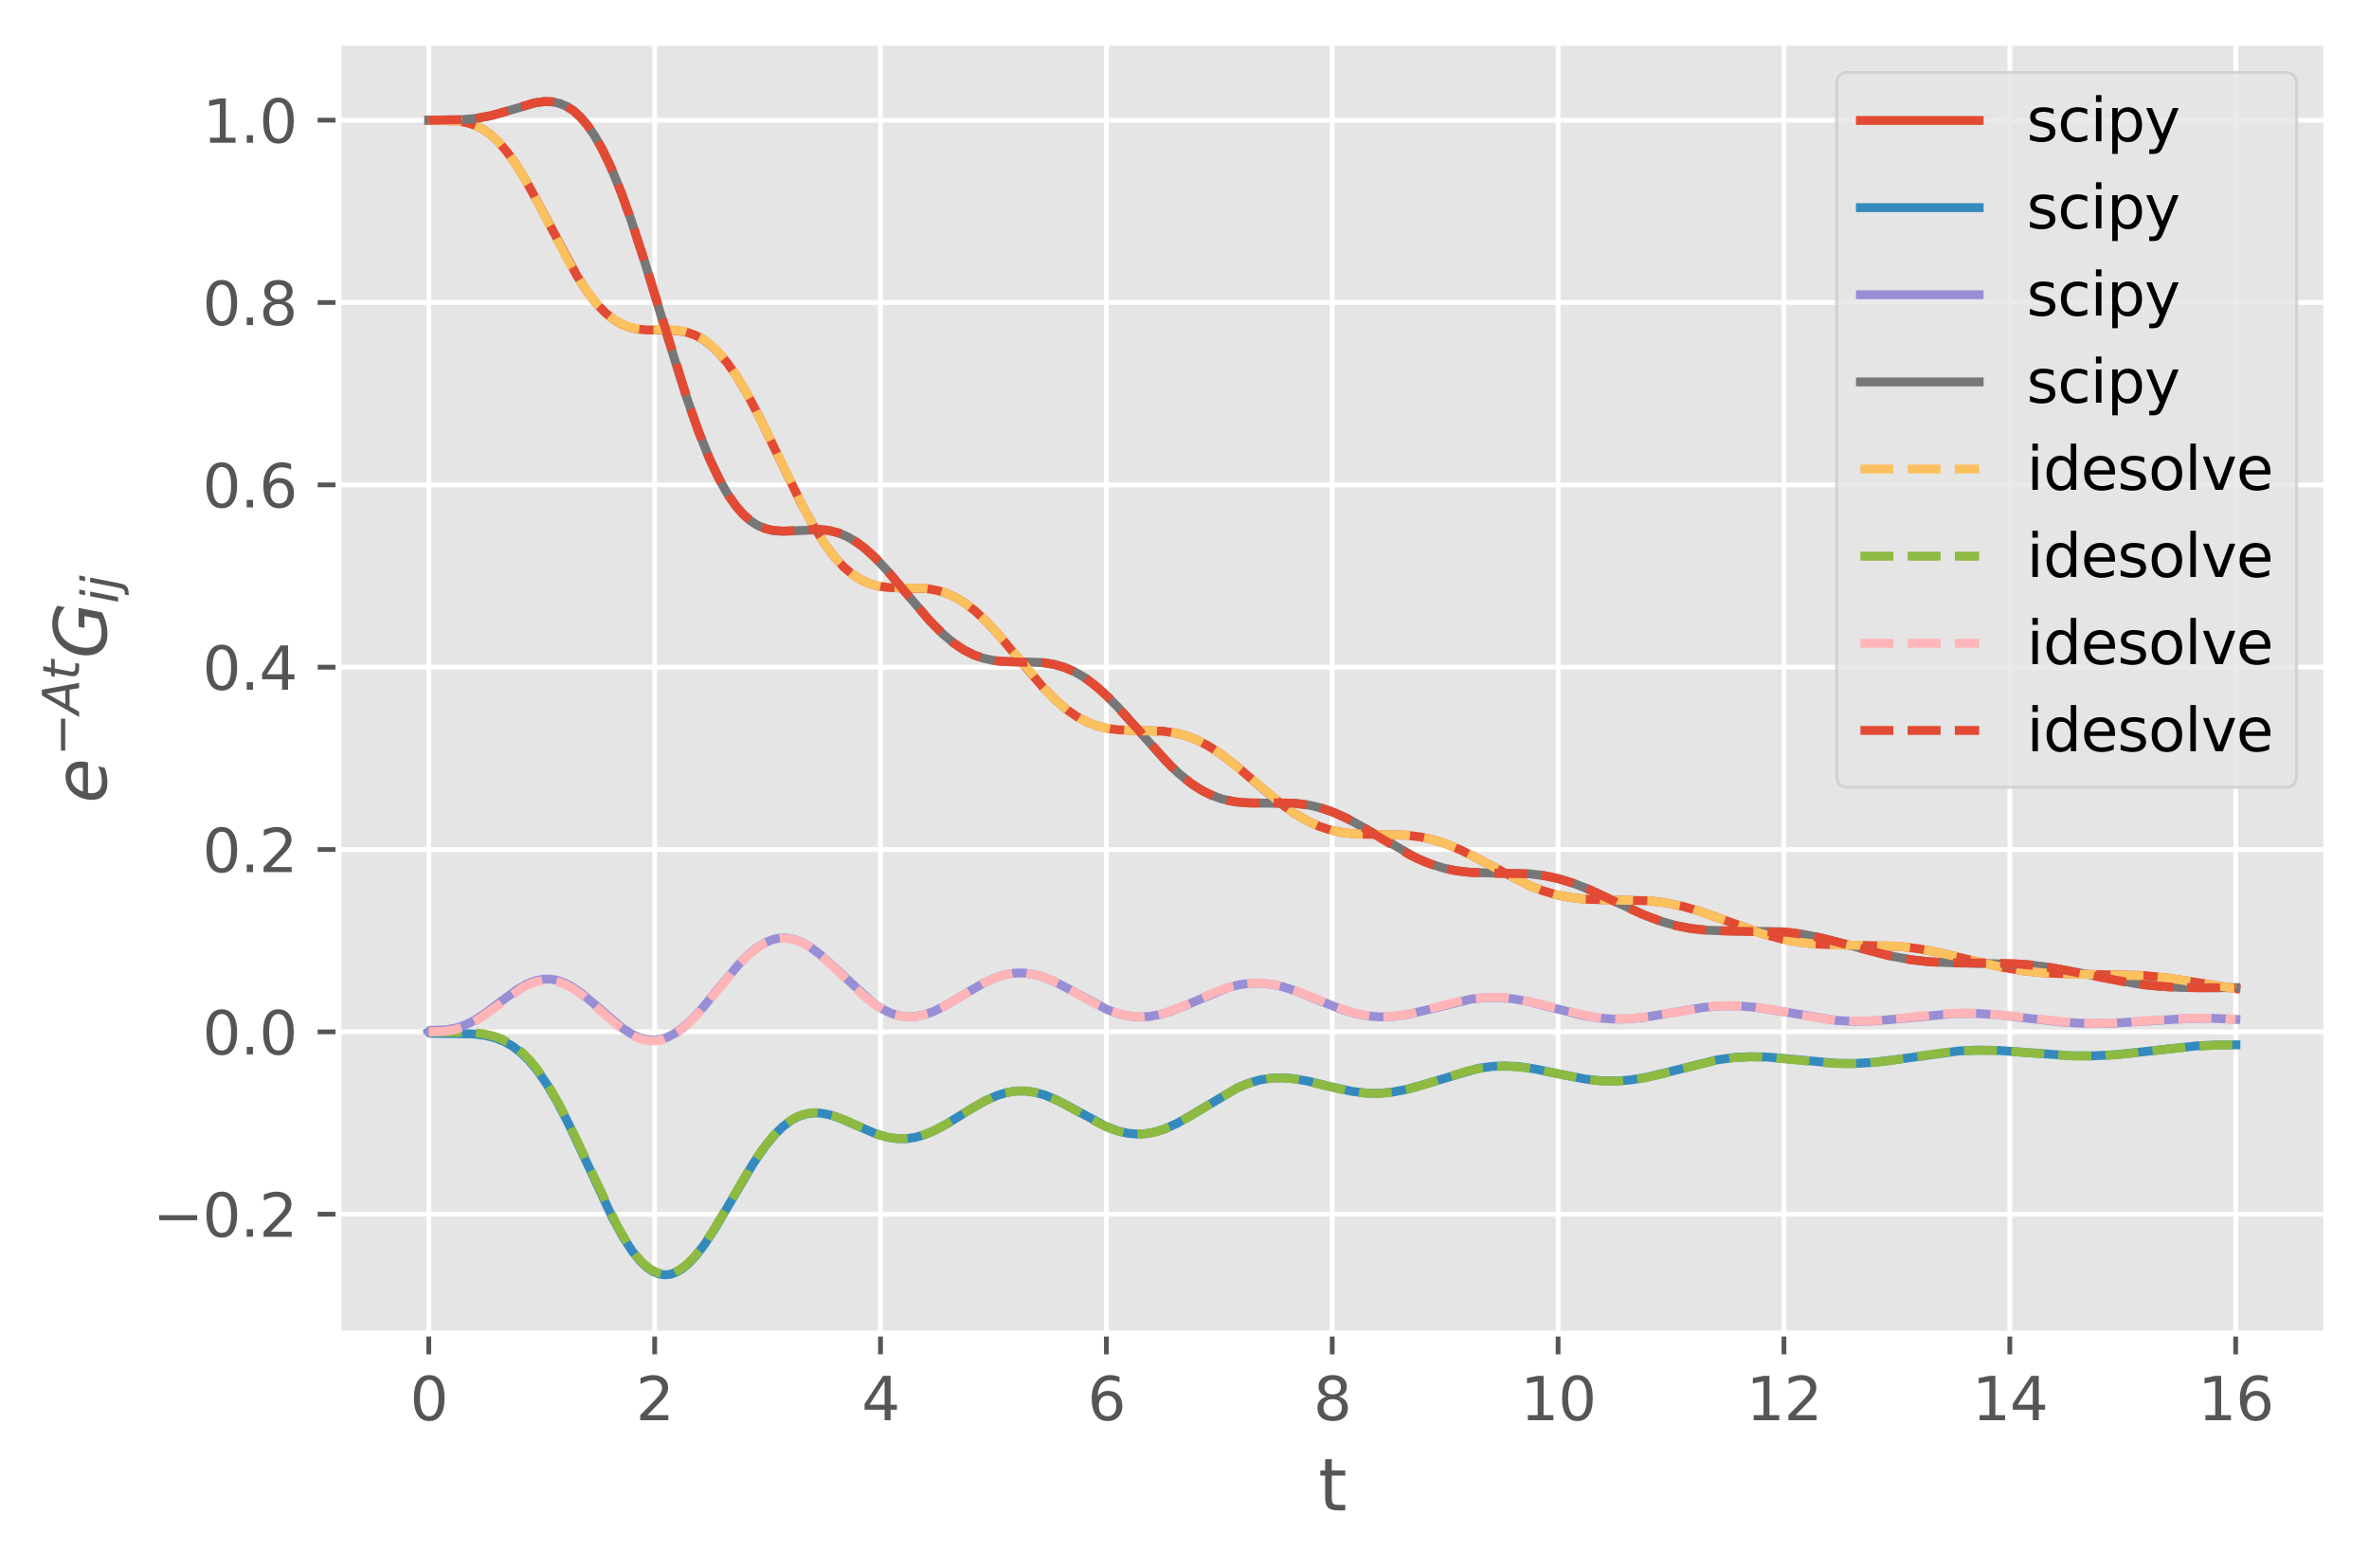<?xml version="1.0" encoding="utf-8" standalone="no"?>
<!DOCTYPE svg PUBLIC "-//W3C//DTD SVG 1.1//EN"
  "http://www.w3.org/Graphics/SVG/1.1/DTD/svg11.dtd">
<svg height="264.132pt" version="1.1" viewBox="0 0 399.003 264.132" width="399.003pt" xmlns="http://www.w3.org/2000/svg" xmlns:xlink="http://www.w3.org/1999/xlink">
 <defs>
  <style type="text/css">*{stroke-linecap:butt;stroke-linejoin:round;}</style>
 </defs>
 <g id="figure_1">
  <g id="patch_1">
   <path d="M 0 264.132 
L 399.003 264.132 
L 399.003 0 
L 0 0 
z
" style="fill:#ffffff;"/>
  </g>
  <g id="axes_1">
   <g id="patch_2">
    <path d="M 57.003 224.64 
L 391.803 224.64 
L 391.803 7.2 
L 57.003 7.2 
z
" style="fill:#e5e5e5;"/>
   </g>
   <g id="matplotlib.axis_1">
    <g id="xtick_1">
     <g id="line2d_1">
      <path clip-path="url(#pff8556f5ba)" d="M 72.221 224.64 
L 72.221 7.2 
" style="fill:none;stroke:#ffffff;stroke-linecap:square;stroke-width:0.8;"/>
     </g>
     <g id="line2d_2">
      <defs>
       <path d="M 0 0 
L 0 3.5 
" id="m70cd15b91d" style="stroke:#555555;stroke-width:0.8;"/>
      </defs>
      <g>
       <use style="fill:#555555;stroke:#555555;stroke-width:0.8;" x="72.221" xlink:href="#m70cd15b91d" y="224.64"/>
      </g>
     </g>
     <g id="text_1">
      <!-- 0 -->
      <g style="fill:#555555;" transform="translate(69.04 239.238)scale(0.1 -0.1)">
       <defs>
        <path d="M 2034 4250 
Q 1547 4250 1301 3770 
Q 1056 3291 1056 2328 
Q 1056 1369 1301 889 
Q 1547 409 2034 409 
Q 2525 409 2770 889 
Q 3016 1369 3016 2328 
Q 3016 3291 2770 3770 
Q 2525 4250 2034 4250 
z
M 2034 4750 
Q 2819 4750 3233 4129 
Q 3647 3509 3647 2328 
Q 3647 1150 3233 529 
Q 2819 -91 2034 -91 
Q 1250 -91 836 529 
Q 422 1150 422 2328 
Q 422 3509 836 4129 
Q 1250 4750 2034 4750 
z
" id="DejaVuSans-30" transform="scale(0.016)"/>
       </defs>
       <use xlink:href="#DejaVuSans-30"/>
      </g>
     </g>
    </g>
    <g id="xtick_2">
     <g id="line2d_3">
      <path clip-path="url(#pff8556f5ba)" d="M 110.262 224.64 
L 110.262 7.2 
" style="fill:none;stroke:#ffffff;stroke-linecap:square;stroke-width:0.8;"/>
     </g>
     <g id="line2d_4">
      <g>
       <use style="fill:#555555;stroke:#555555;stroke-width:0.8;" x="110.262" xlink:href="#m70cd15b91d" y="224.64"/>
      </g>
     </g>
     <g id="text_2">
      <!-- 2 -->
      <g style="fill:#555555;" transform="translate(107.08 239.238)scale(0.1 -0.1)">
       <defs>
        <path d="M 1228 531 
L 3431 531 
L 3431 0 
L 469 0 
L 469 531 
Q 828 903 1448 1529 
Q 2069 2156 2228 2338 
Q 2531 2678 2651 2914 
Q 2772 3150 2772 3378 
Q 2772 3750 2511 3984 
Q 2250 4219 1831 4219 
Q 1534 4219 1204 4116 
Q 875 4013 500 3803 
L 500 4441 
Q 881 4594 1212 4672 
Q 1544 4750 1819 4750 
Q 2544 4750 2975 4387 
Q 3406 4025 3406 3419 
Q 3406 3131 3298 2873 
Q 3191 2616 2906 2266 
Q 2828 2175 2409 1742 
Q 1991 1309 1228 531 
z
" id="DejaVuSans-32" transform="scale(0.016)"/>
       </defs>
       <use xlink:href="#DejaVuSans-32"/>
      </g>
     </g>
    </g>
    <g id="xtick_3">
     <g id="line2d_5">
      <path clip-path="url(#pff8556f5ba)" d="M 148.302 224.64 
L 148.302 7.2 
" style="fill:none;stroke:#ffffff;stroke-linecap:square;stroke-width:0.8;"/>
     </g>
     <g id="line2d_6">
      <g>
       <use style="fill:#555555;stroke:#555555;stroke-width:0.8;" x="148.302" xlink:href="#m70cd15b91d" y="224.64"/>
      </g>
     </g>
     <g id="text_3">
      <!-- 4 -->
      <g style="fill:#555555;" transform="translate(145.121 239.238)scale(0.1 -0.1)">
       <defs>
        <path d="M 2419 4116 
L 825 1625 
L 2419 1625 
L 2419 4116 
z
M 2253 4666 
L 3047 4666 
L 3047 1625 
L 3713 1625 
L 3713 1100 
L 3047 1100 
L 3047 0 
L 2419 0 
L 2419 1100 
L 313 1100 
L 313 1709 
L 2253 4666 
z
" id="DejaVuSans-34" transform="scale(0.016)"/>
       </defs>
       <use xlink:href="#DejaVuSans-34"/>
      </g>
     </g>
    </g>
    <g id="xtick_4">
     <g id="line2d_7">
      <path clip-path="url(#pff8556f5ba)" d="M 186.343 224.64 
L 186.343 7.2 
" style="fill:none;stroke:#ffffff;stroke-linecap:square;stroke-width:0.8;"/>
     </g>
     <g id="line2d_8">
      <g>
       <use style="fill:#555555;stroke:#555555;stroke-width:0.8;" x="186.343" xlink:href="#m70cd15b91d" y="224.64"/>
      </g>
     </g>
     <g id="text_4">
      <!-- 6 -->
      <g style="fill:#555555;" transform="translate(183.162 239.238)scale(0.1 -0.1)">
       <defs>
        <path d="M 2113 2584 
Q 1688 2584 1439 2293 
Q 1191 2003 1191 1497 
Q 1191 994 1439 701 
Q 1688 409 2113 409 
Q 2538 409 2786 701 
Q 3034 994 3034 1497 
Q 3034 2003 2786 2293 
Q 2538 2584 2113 2584 
z
M 3366 4563 
L 3366 3988 
Q 3128 4100 2886 4159 
Q 2644 4219 2406 4219 
Q 1781 4219 1451 3797 
Q 1122 3375 1075 2522 
Q 1259 2794 1537 2939 
Q 1816 3084 2150 3084 
Q 2853 3084 3261 2657 
Q 3669 2231 3669 1497 
Q 3669 778 3244 343 
Q 2819 -91 2113 -91 
Q 1303 -91 875 529 
Q 447 1150 447 2328 
Q 447 3434 972 4092 
Q 1497 4750 2381 4750 
Q 2619 4750 2861 4703 
Q 3103 4656 3366 4563 
z
" id="DejaVuSans-36" transform="scale(0.016)"/>
       </defs>
       <use xlink:href="#DejaVuSans-36"/>
      </g>
     </g>
    </g>
    <g id="xtick_5">
     <g id="line2d_9">
      <path clip-path="url(#pff8556f5ba)" d="M 224.384 224.64 
L 224.384 7.2 
" style="fill:none;stroke:#ffffff;stroke-linecap:square;stroke-width:0.8;"/>
     </g>
     <g id="line2d_10">
      <g>
       <use style="fill:#555555;stroke:#555555;stroke-width:0.8;" x="224.384" xlink:href="#m70cd15b91d" y="224.64"/>
      </g>
     </g>
     <g id="text_5">
      <!-- 8 -->
      <g style="fill:#555555;" transform="translate(221.203 239.238)scale(0.1 -0.1)">
       <defs>
        <path d="M 2034 2216 
Q 1584 2216 1326 1975 
Q 1069 1734 1069 1313 
Q 1069 891 1326 650 
Q 1584 409 2034 409 
Q 2484 409 2743 651 
Q 3003 894 3003 1313 
Q 3003 1734 2745 1975 
Q 2488 2216 2034 2216 
z
M 1403 2484 
Q 997 2584 770 2862 
Q 544 3141 544 3541 
Q 544 4100 942 4425 
Q 1341 4750 2034 4750 
Q 2731 4750 3128 4425 
Q 3525 4100 3525 3541 
Q 3525 3141 3298 2862 
Q 3072 2584 2669 2484 
Q 3125 2378 3379 2068 
Q 3634 1759 3634 1313 
Q 3634 634 3220 271 
Q 2806 -91 2034 -91 
Q 1263 -91 848 271 
Q 434 634 434 1313 
Q 434 1759 690 2068 
Q 947 2378 1403 2484 
z
M 1172 3481 
Q 1172 3119 1398 2916 
Q 1625 2713 2034 2713 
Q 2441 2713 2670 2916 
Q 2900 3119 2900 3481 
Q 2900 3844 2670 4047 
Q 2441 4250 2034 4250 
Q 1625 4250 1398 4047 
Q 1172 3844 1172 3481 
z
" id="DejaVuSans-38" transform="scale(0.016)"/>
       </defs>
       <use xlink:href="#DejaVuSans-38"/>
      </g>
     </g>
    </g>
    <g id="xtick_6">
     <g id="line2d_11">
      <path clip-path="url(#pff8556f5ba)" d="M 262.424 224.64 
L 262.424 7.2 
" style="fill:none;stroke:#ffffff;stroke-linecap:square;stroke-width:0.8;"/>
     </g>
     <g id="line2d_12">
      <g>
       <use style="fill:#555555;stroke:#555555;stroke-width:0.8;" x="262.424" xlink:href="#m70cd15b91d" y="224.64"/>
      </g>
     </g>
     <g id="text_6">
      <!-- 10 -->
      <g style="fill:#555555;" transform="translate(256.062 239.238)scale(0.1 -0.1)">
       <defs>
        <path d="M 794 531 
L 1825 531 
L 1825 4091 
L 703 3866 
L 703 4441 
L 1819 4666 
L 2450 4666 
L 2450 531 
L 3481 531 
L 3481 0 
L 794 0 
L 794 531 
z
" id="DejaVuSans-31" transform="scale(0.016)"/>
       </defs>
       <use xlink:href="#DejaVuSans-31"/>
       <use x="63.623" xlink:href="#DejaVuSans-30"/>
      </g>
     </g>
    </g>
    <g id="xtick_7">
     <g id="line2d_13">
      <path clip-path="url(#pff8556f5ba)" d="M 300.465 224.64 
L 300.465 7.2 
" style="fill:none;stroke:#ffffff;stroke-linecap:square;stroke-width:0.8;"/>
     </g>
     <g id="line2d_14">
      <g>
       <use style="fill:#555555;stroke:#555555;stroke-width:0.8;" x="300.465" xlink:href="#m70cd15b91d" y="224.64"/>
      </g>
     </g>
     <g id="text_7">
      <!-- 12 -->
      <g style="fill:#555555;" transform="translate(294.103 239.238)scale(0.1 -0.1)">
       <use xlink:href="#DejaVuSans-31"/>
       <use x="63.623" xlink:href="#DejaVuSans-32"/>
      </g>
     </g>
    </g>
    <g id="xtick_8">
     <g id="line2d_15">
      <path clip-path="url(#pff8556f5ba)" d="M 338.506 224.64 
L 338.506 7.2 
" style="fill:none;stroke:#ffffff;stroke-linecap:square;stroke-width:0.8;"/>
     </g>
     <g id="line2d_16">
      <g>
       <use style="fill:#555555;stroke:#555555;stroke-width:0.8;" x="338.506" xlink:href="#m70cd15b91d" y="224.64"/>
      </g>
     </g>
     <g id="text_8">
      <!-- 14 -->
      <g style="fill:#555555;" transform="translate(332.143 239.238)scale(0.1 -0.1)">
       <use xlink:href="#DejaVuSans-31"/>
       <use x="63.623" xlink:href="#DejaVuSans-34"/>
      </g>
     </g>
    </g>
    <g id="xtick_9">
     <g id="line2d_17">
      <path clip-path="url(#pff8556f5ba)" d="M 376.547 224.64 
L 376.547 7.2 
" style="fill:none;stroke:#ffffff;stroke-linecap:square;stroke-width:0.8;"/>
     </g>
     <g id="line2d_18">
      <g>
       <use style="fill:#555555;stroke:#555555;stroke-width:0.8;" x="376.547" xlink:href="#m70cd15b91d" y="224.64"/>
      </g>
     </g>
     <g id="text_9">
      <!-- 16 -->
      <g style="fill:#555555;" transform="translate(370.184 239.238)scale(0.1 -0.1)">
       <use xlink:href="#DejaVuSans-31"/>
       <use x="63.623" xlink:href="#DejaVuSans-36"/>
      </g>
     </g>
    </g>
    <g id="text_10">
     <!-- t -->
     <g style="fill:#555555;" transform="translate(222.051 254.436)scale(0.12 -0.12)">
      <defs>
       <path d="M 1172 4494 
L 1172 3500 
L 2356 3500 
L 2356 3053 
L 1172 3053 
L 1172 1153 
Q 1172 725 1289 603 
Q 1406 481 1766 481 
L 2356 481 
L 2356 0 
L 1766 0 
Q 1100 0 847 248 
Q 594 497 594 1153 
L 594 3053 
L 172 3053 
L 172 3500 
L 594 3500 
L 594 4494 
L 1172 4494 
z
" id="DejaVuSans-74" transform="scale(0.016)"/>
      </defs>
      <use xlink:href="#DejaVuSans-74"/>
     </g>
    </g>
   </g>
   <g id="matplotlib.axis_2">
    <g id="ytick_1">
     <g id="line2d_19">
      <path clip-path="url(#pff8556f5ba)" d="M 57.003 204.539 
L 391.803 204.539 
" style="fill:none;stroke:#ffffff;stroke-linecap:square;stroke-width:0.8;"/>
     </g>
     <g id="line2d_20">
      <defs>
       <path d="M 0 0 
L -3.5 0 
" id="ma80f77fbde" style="stroke:#555555;stroke-width:0.8;"/>
      </defs>
      <g>
       <use style="fill:#555555;stroke:#555555;stroke-width:0.8;" x="57.003" xlink:href="#ma80f77fbde" y="204.539"/>
      </g>
     </g>
     <g id="text_11">
      <!-- −0.2 -->
      <g style="fill:#555555;" transform="translate(25.72 208.338)scale(0.1 -0.1)">
       <defs>
        <path d="M 678 2272 
L 4684 2272 
L 4684 1741 
L 678 1741 
L 678 2272 
z
" id="DejaVuSans-2212" transform="scale(0.016)"/>
        <path d="M 684 794 
L 1344 794 
L 1344 0 
L 684 0 
L 684 794 
z
" id="DejaVuSans-2e" transform="scale(0.016)"/>
       </defs>
       <use xlink:href="#DejaVuSans-2212"/>
       <use x="83.789" xlink:href="#DejaVuSans-30"/>
       <use x="147.412" xlink:href="#DejaVuSans-2e"/>
       <use x="179.199" xlink:href="#DejaVuSans-32"/>
      </g>
     </g>
    </g>
    <g id="ytick_2">
     <g id="line2d_21">
      <path clip-path="url(#pff8556f5ba)" d="M 57.003 173.823 
L 391.803 173.823 
" style="fill:none;stroke:#ffffff;stroke-linecap:square;stroke-width:0.8;"/>
     </g>
     <g id="line2d_22">
      <g>
       <use style="fill:#555555;stroke:#555555;stroke-width:0.8;" x="57.003" xlink:href="#ma80f77fbde" y="173.823"/>
      </g>
     </g>
     <g id="text_12">
      <!-- 0.0 -->
      <g style="fill:#555555;" transform="translate(34.1 177.622)scale(0.1 -0.1)">
       <use xlink:href="#DejaVuSans-30"/>
       <use x="63.623" xlink:href="#DejaVuSans-2e"/>
       <use x="95.41" xlink:href="#DejaVuSans-30"/>
      </g>
     </g>
    </g>
    <g id="ytick_3">
     <g id="line2d_23">
      <path clip-path="url(#pff8556f5ba)" d="M 57.003 143.107 
L 391.803 143.107 
" style="fill:none;stroke:#ffffff;stroke-linecap:square;stroke-width:0.8;"/>
     </g>
     <g id="line2d_24">
      <g>
       <use style="fill:#555555;stroke:#555555;stroke-width:0.8;" x="57.003" xlink:href="#ma80f77fbde" y="143.107"/>
      </g>
     </g>
     <g id="text_13">
      <!-- 0.2 -->
      <g style="fill:#555555;" transform="translate(34.1 146.907)scale(0.1 -0.1)">
       <use xlink:href="#DejaVuSans-30"/>
       <use x="63.623" xlink:href="#DejaVuSans-2e"/>
       <use x="95.41" xlink:href="#DejaVuSans-32"/>
      </g>
     </g>
    </g>
    <g id="ytick_4">
     <g id="line2d_25">
      <path clip-path="url(#pff8556f5ba)" d="M 57.003 112.392 
L 391.803 112.392 
" style="fill:none;stroke:#ffffff;stroke-linecap:square;stroke-width:0.8;"/>
     </g>
     <g id="line2d_26">
      <g>
       <use style="fill:#555555;stroke:#555555;stroke-width:0.8;" x="57.003" xlink:href="#ma80f77fbde" y="112.392"/>
      </g>
     </g>
     <g id="text_14">
      <!-- 0.4 -->
      <g style="fill:#555555;" transform="translate(34.1 116.191)scale(0.1 -0.1)">
       <use xlink:href="#DejaVuSans-30"/>
       <use x="63.623" xlink:href="#DejaVuSans-2e"/>
       <use x="95.41" xlink:href="#DejaVuSans-34"/>
      </g>
     </g>
    </g>
    <g id="ytick_5">
     <g id="line2d_27">
      <path clip-path="url(#pff8556f5ba)" d="M 57.003 81.676 
L 391.803 81.676 
" style="fill:none;stroke:#ffffff;stroke-linecap:square;stroke-width:0.8;"/>
     </g>
     <g id="line2d_28">
      <g>
       <use style="fill:#555555;stroke:#555555;stroke-width:0.8;" x="57.003" xlink:href="#ma80f77fbde" y="81.676"/>
      </g>
     </g>
     <g id="text_15">
      <!-- 0.6 -->
      <g style="fill:#555555;" transform="translate(34.1 85.476)scale(0.1 -0.1)">
       <use xlink:href="#DejaVuSans-30"/>
       <use x="63.623" xlink:href="#DejaVuSans-2e"/>
       <use x="95.41" xlink:href="#DejaVuSans-36"/>
      </g>
     </g>
    </g>
    <g id="ytick_6">
     <g id="line2d_29">
      <path clip-path="url(#pff8556f5ba)" d="M 57.003 50.961 
L 391.803 50.961 
" style="fill:none;stroke:#ffffff;stroke-linecap:square;stroke-width:0.8;"/>
     </g>
     <g id="line2d_30">
      <g>
       <use style="fill:#555555;stroke:#555555;stroke-width:0.8;" x="57.003" xlink:href="#ma80f77fbde" y="50.961"/>
      </g>
     </g>
     <g id="text_16">
      <!-- 0.8 -->
      <g style="fill:#555555;" transform="translate(34.1 54.76)scale(0.1 -0.1)">
       <use xlink:href="#DejaVuSans-30"/>
       <use x="63.623" xlink:href="#DejaVuSans-2e"/>
       <use x="95.41" xlink:href="#DejaVuSans-38"/>
      </g>
     </g>
    </g>
    <g id="ytick_7">
     <g id="line2d_31">
      <path clip-path="url(#pff8556f5ba)" d="M 57.003 20.245 
L 391.803 20.245 
" style="fill:none;stroke:#ffffff;stroke-linecap:square;stroke-width:0.8;"/>
     </g>
     <g id="line2d_32">
      <g>
       <use style="fill:#555555;stroke:#555555;stroke-width:0.8;" x="57.003" xlink:href="#ma80f77fbde" y="20.245"/>
      </g>
     </g>
     <g id="text_17">
      <!-- 1.0 -->
      <g style="fill:#555555;" transform="translate(34.1 24.044)scale(0.1 -0.1)">
       <use xlink:href="#DejaVuSans-31"/>
       <use x="63.623" xlink:href="#DejaVuSans-2e"/>
       <use x="95.41" xlink:href="#DejaVuSans-30"/>
      </g>
     </g>
    </g>
    <g id="text_18">
     <!-- $e^{-At}G_{ij}$ -->
     <g style="fill:#555555;" transform="translate(18 135.3)rotate(-90)scale(0.12 -0.12)">
      <defs>
       <path d="M 3078 2063 
Q 3088 2113 3092 2166 
Q 3097 2219 3097 2272 
Q 3097 2653 2873 2875 
Q 2650 3097 2266 3097 
Q 1838 3097 1509 2826 
Q 1181 2556 1013 2059 
L 3078 2063 
z
M 3578 1613 
L 903 1613 
Q 884 1494 878 1425 
Q 872 1356 872 1306 
Q 872 872 1139 634 
Q 1406 397 1894 397 
Q 2269 397 2603 481 
Q 2938 566 3225 728 
L 3116 159 
Q 2806 34 2476 -28 
Q 2147 -91 1806 -91 
Q 1078 -91 686 257 
Q 294 606 294 1247 
Q 294 1794 489 2264 
Q 684 2734 1063 3103 
Q 1306 3334 1642 3459 
Q 1978 3584 2356 3584 
Q 2950 3584 3301 3228 
Q 3653 2872 3653 2272 
Q 3653 2128 3634 1964 
Q 3616 1800 3578 1613 
z
" id="DejaVuSans-Oblique-65" transform="scale(0.016)"/>
       <path d="M 2356 4666 
L 3072 4666 
L 3938 0 
L 3278 0 
L 3084 1197 
L 984 1197 
L 325 0 
L -341 0 
L 2356 4666 
z
M 2584 4044 
L 1275 1722 
L 2988 1722 
L 2584 4044 
z
" id="DejaVuSans-Oblique-41" transform="scale(0.016)"/>
       <path d="M 2706 3500 
L 2619 3053 
L 1472 3053 
L 1100 1153 
Q 1081 1047 1072 975 
Q 1063 903 1063 863 
Q 1063 663 1183 572 
Q 1303 481 1569 481 
L 2150 481 
L 2053 0 
L 1503 0 
Q 991 0 739 200 
Q 488 400 488 806 
Q 488 878 497 964 
Q 506 1050 525 1153 
L 897 3053 
L 409 3053 
L 500 3500 
L 978 3500 
L 1172 4494 
L 1747 4494 
L 1556 3500 
L 2706 3500 
z
" id="DejaVuSans-Oblique-74" transform="scale(0.016)"/>
       <path d="M 3494 697 
L 3738 1919 
L 2700 1919 
L 2797 2438 
L 4453 2438 
L 4050 384 
Q 3634 156 3143 32 
Q 2653 -91 2156 -91 
Q 1278 -91 783 396 
Q 288 884 288 1753 
Q 288 2475 589 3126 
Q 891 3778 1422 4213 
Q 1756 4484 2153 4617 
Q 2550 4750 3034 4750 
Q 3472 4750 3873 4639 
Q 4275 4528 4641 4306 
L 4513 3634 
Q 4231 3928 3853 4083 
Q 3475 4238 3047 4238 
Q 2550 4238 2172 4048 
Q 1794 3859 1497 3463 
Q 1244 3125 1098 2667 
Q 953 2209 953 1734 
Q 953 1081 1287 751 
Q 1622 422 2284 422 
Q 2616 422 2925 492 
Q 3234 563 3494 697 
z
" id="DejaVuSans-Oblique-47" transform="scale(0.016)"/>
       <path d="M 1172 4863 
L 1747 4863 
L 1606 4134 
L 1031 4134 
L 1172 4863 
z
M 909 3500 
L 1484 3500 
L 800 0 
L 225 0 
L 909 3500 
z
" id="DejaVuSans-Oblique-69" transform="scale(0.016)"/>
       <path d="M 928 3500 
L 1503 3500 
L 813 -63 
L 809 -78 
Q 694 -675 544 -897 
Q 403 -1106 132 -1218 
Q -138 -1331 -506 -1331 
L -722 -1331 
L -628 -844 
L -481 -844 
Q -144 -844 -1 -703 
Q 141 -563 238 -63 
L 928 3500 
z
M 1197 4863 
L 1772 4863 
L 1631 4134 
L 1056 4134 
L 1197 4863 
z
" id="DejaVuSans-Oblique-6a" transform="scale(0.016)"/>
      </defs>
      <use transform="translate(0 0.684)" xlink:href="#DejaVuSans-Oblique-65"/>
      <use transform="translate(66.173 38.966)scale(0.7)" xlink:href="#DejaVuSans-2212"/>
      <use transform="translate(124.826 38.966)scale(0.7)" xlink:href="#DejaVuSans-Oblique-41"/>
      <use transform="translate(172.711 38.966)scale(0.7)" xlink:href="#DejaVuSans-Oblique-74"/>
      <use transform="translate(202.892 0.684)" xlink:href="#DejaVuSans-Oblique-47"/>
      <use transform="translate(280.382 -15.722)scale(0.7)" xlink:href="#DejaVuSans-Oblique-69"/>
      <use transform="translate(299.831 -15.722)scale(0.7)" xlink:href="#DejaVuSans-Oblique-6a"/>
     </g>
    </g>
   </g>
   <g id="line2d_33">
    <path clip-path="url(#pff8556f5ba)" d="M 72.221 20.245 
L 76.976 20.378 
L 78.669 20.673 
L 80.076 21.139 
L 81.389 21.81 
L 82.663 22.716 
L 83.957 23.914 
L 85.326 25.495 
L 86.829 27.585 
L 88.559 30.395 
L 90.747 34.404 
L 97.214 46.537 
L 99.002 49.265 
L 100.561 51.255 
L 101.988 52.725 
L 103.338 53.807 
L 104.651 54.58 
L 105.982 55.112 
L 107.409 55.442 
L 109.101 55.595 
L 112.126 55.589 
L 114.275 55.705 
L 115.816 56.011 
L 117.185 56.512 
L 118.478 57.224 
L 119.772 58.194 
L 121.103 59.48 
L 122.511 61.16 
L 124.032 63.334 
L 125.744 66.183 
L 127.798 70.059 
L 130.766 76.195 
L 135.121 85.155 
L 137.252 89.016 
L 139.039 91.816 
L 140.637 93.922 
L 142.121 95.523 
L 143.528 96.727 
L 144.917 97.627 
L 146.324 98.275 
L 147.808 98.709 
L 149.482 98.958 
L 151.669 99.042 
L 156.101 99.165 
L 157.889 99.474 
L 159.505 99.98 
L 161.065 100.703 
L 162.644 101.685 
L 164.318 102.996 
L 166.163 104.734 
L 168.369 107.136 
L 171.793 111.243 
L 175.54 115.639 
L 177.765 117.908 
L 179.667 119.538 
L 181.417 120.749 
L 183.091 121.64 
L 184.764 122.28 
L 186.514 122.709 
L 188.473 122.956 
L 191.079 123.041 
L 195.91 123.172 
L 198.003 123.484 
L 199.886 123.99 
L 201.712 124.712 
L 203.595 125.702 
L 205.63 127.03 
L 208.026 128.874 
L 211.754 132.068 
L 215.691 135.352 
L 218.088 137.064 
L 220.18 138.29 
L 222.139 139.182 
L 224.06 139.815 
L 226.077 140.243 
L 228.321 140.486 
L 231.307 140.565 
L 236.804 140.685 
L 239.258 140.992 
L 241.502 141.497 
L 243.766 142.237 
L 246.219 143.281 
L 249.243 144.824 
L 257.232 149.025 
L 259.781 150.034 
L 262.139 150.732 
L 264.498 151.198 
L 267.065 151.474 
L 270.28 151.579 
L 277.755 151.744 
L 280.57 152.088 
L 283.271 152.644 
L 286.162 153.471 
L 289.852 154.777 
L 297.061 157.369 
L 300.085 158.181 
L 302.9 158.707 
L 305.81 159.023 
L 309.253 159.161 
L 319.923 159.422 
L 323.252 159.84 
L 326.827 160.521 
L 332.229 161.814 
L 337.555 163.009 
L 341.15 163.585 
L 344.63 163.915 
L 348.606 164.059 
L 361.178 164.337 
L 365.287 164.779 
L 370.574 165.594 
L 376.585 166.546 
L 376.585 166.546 
" style="fill:none;stroke:#e24a33;stroke-linecap:square;stroke-width:1.5;"/>
   </g>
   <g id="line2d_34">
    <path clip-path="url(#pff8556f5ba)" d="M 72.221 173.823 
L 72.354 174.053 
L 79.563 174.163 
L 81.75 174.432 
L 83.462 174.861 
L 84.965 175.466 
L 86.372 176.276 
L 87.742 177.327 
L 89.111 178.665 
L 90.538 180.381 
L 92.059 182.574 
L 93.714 185.362 
L 95.635 189.053 
L 98.203 194.514 
L 103.148 205.106 
L 104.993 208.476 
L 106.496 210.783 
L 107.808 212.408 
L 108.968 213.507 
L 110.033 214.219 
L 111.023 214.616 
L 111.955 214.755 
L 112.887 214.667 
L 113.838 214.349 
L 114.846 213.769 
L 115.949 212.867 
L 117.185 211.554 
L 118.612 209.699 
L 120.361 207.034 
L 122.929 202.67 
L 126.904 195.945 
L 128.826 193.149 
L 130.442 191.175 
L 131.869 189.77 
L 133.2 188.761 
L 134.456 188.082 
L 135.692 187.664 
L 136.928 187.479 
L 138.222 187.512 
L 139.648 187.775 
L 141.322 188.318 
L 143.718 189.357 
L 147.561 191.015 
L 149.425 191.56 
L 151.041 191.808 
L 152.582 191.82 
L 154.104 191.608 
L 155.682 191.162 
L 157.432 190.429 
L 159.524 189.298 
L 163.424 186.868 
L 166.086 185.355 
L 168.007 184.513 
L 169.681 184.017 
L 171.241 183.785 
L 172.763 183.782 
L 174.303 184.001 
L 175.939 184.46 
L 177.784 185.216 
L 180.123 186.432 
L 186.4 189.825 
L 188.302 190.523 
L 189.976 190.906 
L 191.555 191.044 
L 193.114 190.958 
L 194.712 190.644 
L 196.405 190.08 
L 198.307 189.204 
L 200.665 187.859 
L 208.35 183.28 
L 210.385 182.441 
L 212.249 181.91 
L 214.075 181.621 
L 215.939 181.555 
L 217.936 181.711 
L 220.294 182.127 
L 224.308 183.109 
L 227.731 183.845 
L 230.109 184.13 
L 232.277 184.169 
L 234.427 183.983 
L 236.709 183.557 
L 239.41 182.814 
L 248.92 179.98 
L 251.26 179.653 
L 253.523 179.561 
L 255.862 179.692 
L 258.525 180.072 
L 262.482 180.894 
L 266.97 181.768 
L 269.69 182.065 
L 272.144 182.11 
L 274.578 181.929 
L 277.184 181.507 
L 280.38 180.75 
L 289.091 178.561 
L 291.906 178.164 
L 294.626 178.005 
L 297.536 178.062 
L 301.188 178.372 
L 309.234 179.122 
L 312.486 179.148 
L 315.7 178.947 
L 319.447 178.48 
L 329.871 177.044 
L 333.275 176.894 
L 336.794 176.967 
L 341.397 177.305 
L 348.701 177.841 
L 352.467 177.87 
L 356.214 177.671 
L 360.836 177.187 
L 369.889 176.196 
L 374.017 176.013 
L 376.585 176.01 
L 376.585 176.01 
" style="fill:none;stroke:#348abd;stroke-linecap:square;stroke-width:1.5;"/>
   </g>
   <g id="line2d_35">
    <path clip-path="url(#pff8556f5ba)" d="M 72.221 173.823 
L 72.354 173.593 
L 75.131 173.482 
L 76.767 173.186 
L 78.269 172.689 
L 79.81 171.938 
L 81.56 170.825 
L 84.09 168.916 
L 87.114 166.693 
L 88.769 165.754 
L 90.157 165.214 
L 91.413 164.957 
L 92.611 164.934 
L 93.809 165.132 
L 95.064 165.568 
L 96.434 166.29 
L 98.013 167.387 
L 100.067 169.109 
L 104.841 173.202 
L 106.439 174.223 
L 107.789 174.833 
L 109.025 175.154 
L 110.186 175.227 
L 111.327 175.077 
L 112.487 174.696 
L 113.704 174.057 
L 115.036 173.096 
L 116.538 171.726 
L 118.364 169.741 
L 121.236 166.237 
L 124.375 162.513 
L 126.182 160.707 
L 127.684 159.506 
L 129.016 158.714 
L 130.252 158.232 
L 131.431 158.008 
L 132.592 158.015 
L 133.771 158.247 
L 135.007 158.719 
L 136.377 159.49 
L 137.936 160.634 
L 139.895 162.368 
L 147.028 168.957 
L 148.664 170.016 
L 150.128 170.708 
L 151.517 171.12 
L 152.867 171.289 
L 154.218 171.233 
L 155.644 170.946 
L 157.204 170.399 
L 159.03 169.513 
L 161.636 167.972 
L 165.706 165.575 
L 167.665 164.696 
L 169.358 164.176 
L 170.918 163.926 
L 172.439 163.907 
L 173.98 164.11 
L 175.616 164.554 
L 177.461 165.294 
L 179.762 166.473 
L 186.533 170.1 
L 188.454 170.785 
L 190.185 171.171 
L 191.84 171.315 
L 193.514 171.236 
L 195.264 170.927 
L 197.204 170.351 
L 199.619 169.388 
L 206.714 166.404 
L 208.749 165.882 
L 210.613 165.632 
L 212.42 165.616 
L 214.246 165.822 
L 216.224 166.275 
L 218.526 167.041 
L 221.987 168.463 
L 226.039 170.069 
L 228.416 170.77 
L 230.527 171.162 
L 232.544 171.311 
L 234.598 171.238 
L 236.823 170.932 
L 239.543 170.321 
L 247.836 168.299 
L 250.213 168.049 
L 252.477 168.035 
L 254.797 168.248 
L 257.365 168.713 
L 260.827 169.588 
L 266.609 171.055 
L 269.348 171.497 
L 271.84 171.676 
L 274.35 171.631 
L 277.108 171.352 
L 280.779 170.737 
L 286.942 169.698 
L 289.89 169.451 
L 292.629 169.446 
L 295.463 169.669 
L 298.791 170.164 
L 309.234 171.892 
L 312.277 172.057 
L 315.377 172 
L 319.048 171.699 
L 329.338 170.718 
L 332.743 170.711 
L 336.3 170.931 
L 341.036 171.471 
L 347.978 172.245 
L 351.801 172.428 
L 355.605 172.383 
L 360.417 172.085 
L 368.71 171.555 
L 372.876 171.545 
L 376.585 171.717 
L 376.585 171.717 
" style="fill:none;stroke:#988ed5;stroke-linecap:square;stroke-width:1.5;"/>
   </g>
   <g id="line2d_36">
    <path clip-path="url(#pff8556f5ba)" d="M 72.221 20.245 
L 77.851 20.163 
L 80.495 19.905 
L 82.834 19.451 
L 85.459 18.703 
L 90.176 17.316 
L 91.774 17.115 
L 93.105 17.169 
L 94.304 17.438 
L 95.445 17.927 
L 96.567 18.656 
L 97.689 19.657 
L 98.849 20.996 
L 100.086 22.778 
L 101.398 25.074 
L 102.825 28.036 
L 104.403 31.847 
L 106.21 36.814 
L 108.436 43.622 
L 112.221 56.068 
L 115.53 66.627 
L 117.661 72.705 
L 119.449 77.164 
L 121.027 80.531 
L 122.473 83.114 
L 123.823 85.089 
L 125.098 86.573 
L 126.334 87.68 
L 127.551 88.477 
L 128.788 89.023 
L 130.1 89.357 
L 131.584 89.499 
L 133.505 89.441 
L 138.184 89.213 
L 139.838 89.415 
L 141.341 89.822 
L 142.806 90.453 
L 144.289 91.338 
L 145.868 92.545 
L 147.618 94.171 
L 149.729 96.453 
L 153.038 100.412 
L 156.633 104.611 
L 158.783 106.78 
L 160.609 108.318 
L 162.301 109.459 
L 163.918 110.285 
L 165.554 110.871 
L 167.285 111.252 
L 169.263 111.451 
L 172.268 111.498 
L 175.501 111.612 
L 177.461 111.906 
L 179.191 112.392 
L 180.846 113.09 
L 182.501 114.034 
L 184.232 115.286 
L 186.115 116.93 
L 188.321 119.167 
L 191.422 122.662 
L 196.196 128.027 
L 198.497 130.26 
L 200.456 131.86 
L 202.263 133.054 
L 203.994 133.936 
L 205.725 134.568 
L 207.532 134.991 
L 209.548 135.227 
L 212.116 135.287 
L 218.335 135.342 
L 220.561 135.644 
L 222.653 136.153 
L 224.745 136.893 
L 227.009 137.934 
L 229.748 139.453 
L 238.668 144.603 
L 241.008 145.576 
L 243.214 146.255 
L 245.439 146.708 
L 247.874 146.971 
L 250.955 147.065 
L 257.631 147.203 
L 260.218 147.527 
L 262.634 148.055 
L 265.106 148.826 
L 267.883 149.934 
L 271.783 151.758 
L 277.051 154.189 
L 279.904 155.249 
L 282.453 155.962 
L 284.964 156.434 
L 287.645 156.71 
L 290.917 156.809 
L 300.161 156.957 
L 303.242 157.32 
L 306.4 157.921 
L 310.261 158.896 
L 318.782 161.122 
L 322.091 161.702 
L 325.325 162.041 
L 328.996 162.192 
L 341.53 162.5 
L 345.182 162.959 
L 349.443 163.732 
L 359.809 165.713 
L 363.594 166.136 
L 367.512 166.344 
L 372.838 166.38 
L 376.585 166.375 
L 376.585 166.375 
" style="fill:none;stroke:#777777;stroke-linecap:square;stroke-width:1.5;"/>
   </g>
   <g id="line2d_37">
    <path clip-path="url(#pff8556f5ba)" d="M 72.221 20.245 
L 76.49 20.334 
L 78.32 20.594 
L 79.539 20.937 
L 80.759 21.463 
L 81.979 22.205 
L 83.199 23.187 
L 84.418 24.423 
L 85.638 25.913 
L 87.468 28.591 
L 89.297 31.716 
L 92.347 37.521 
L 96.006 44.463 
L 97.836 47.527 
L 99.665 50.142 
L 100.885 51.595 
L 102.105 52.802 
L 103.324 53.762 
L 104.544 54.487 
L 105.764 54.996 
L 106.984 55.318 
L 108.813 55.53 
L 111.863 55.534 
L 113.692 55.591 
L 115.522 55.881 
L 116.742 56.273 
L 117.961 56.862 
L 119.181 57.674 
L 120.401 58.726 
L 121.621 60.025 
L 122.84 61.57 
L 124.67 64.324 
L 126.5 67.539 
L 128.939 72.357 
L 135.648 86.15 
L 137.477 89.388 
L 139.307 92.189 
L 141.136 94.491 
L 142.356 95.735 
L 143.576 96.751 
L 144.796 97.546 
L 146.015 98.139 
L 147.235 98.552 
L 149.065 98.898 
L 151.504 99.023 
L 155.773 99.116 
L 157.603 99.394 
L 159.433 99.939 
L 161.262 100.801 
L 163.092 102.001 
L 164.921 103.527 
L 166.751 105.34 
L 169.19 108.092 
L 176.509 116.666 
L 178.339 118.427 
L 180.168 119.907 
L 181.998 121.08 
L 183.827 121.942 
L 185.657 122.517 
L 187.487 122.846 
L 189.926 123.013 
L 196.635 123.242 
L 198.464 123.576 
L 200.294 124.122 
L 202.124 124.9 
L 203.953 125.911 
L 206.393 127.584 
L 209.442 130.058 
L 216.151 135.702 
L 218.59 137.382 
L 220.42 138.412 
L 222.249 139.224 
L 224.079 139.819 
L 225.908 140.215 
L 228.348 140.486 
L 231.397 140.564 
L 236.276 140.646 
L 238.716 140.903 
L 241.155 141.404 
L 243.595 142.173 
L 246.034 143.195 
L 249.084 144.738 
L 257.012 148.928 
L 259.451 149.92 
L 261.891 150.671 
L 264.33 151.174 
L 266.77 151.454 
L 269.819 151.576 
L 277.747 151.745 
L 280.797 152.127 
L 283.236 152.637 
L 286.286 153.513 
L 289.945 154.814 
L 296.653 157.245 
L 299.703 158.095 
L 302.752 158.689 
L 305.802 159.026 
L 309.461 159.168 
L 319.219 159.366 
L 322.268 159.697 
L 325.927 160.334 
L 330.806 161.465 
L 336.905 162.885 
L 340.564 163.511 
L 344.223 163.892 
L 347.883 164.052 
L 361.91 164.404 
L 366.179 164.905 
L 372.887 165.982 
L 376.547 166.545 
L 376.547 166.545 
" style="fill:none;stroke:#fbc15e;stroke-dasharray:5.55,2.4;stroke-dashoffset:0;stroke-width:1.5;"/>
   </g>
   <g id="line2d_38">
    <path clip-path="url(#pff8556f5ba)" d="M 72.221 173.823 
L 79.539 173.934 
L 81.369 174.14 
L 83.199 174.557 
L 84.418 175 
L 85.638 175.608 
L 86.858 176.41 
L 88.078 177.426 
L 89.297 178.675 
L 90.517 180.165 
L 92.347 182.851 
L 94.176 186.042 
L 96.616 190.932 
L 103.934 206.478 
L 105.764 209.59 
L 106.984 211.309 
L 108.203 212.697 
L 109.423 213.725 
L 110.643 214.372 
L 111.863 214.629 
L 113.082 214.498 
L 114.302 213.99 
L 115.522 213.127 
L 116.742 211.939 
L 117.961 210.466 
L 119.791 207.826 
L 122.23 203.777 
L 126.5 196.493 
L 128.329 193.744 
L 130.159 191.418 
L 131.378 190.147 
L 132.598 189.118 
L 133.818 188.338 
L 135.038 187.805 
L 136.257 187.507 
L 137.477 187.427 
L 138.697 187.541 
L 140.527 188.006 
L 142.356 188.719 
L 147.845 191.099 
L 149.675 191.599 
L 151.504 191.821 
L 153.334 191.729 
L 155.163 191.319 
L 156.993 190.62 
L 158.823 189.688 
L 161.872 187.831 
L 165.531 185.635 
L 167.361 184.761 
L 169.19 184.135 
L 171.02 183.805 
L 172.85 183.792 
L 174.679 184.094 
L 176.509 184.68 
L 178.339 185.496 
L 181.388 187.171 
L 185.047 189.209 
L 186.877 190.042 
L 188.706 190.656 
L 190.536 191 
L 192.366 191.047 
L 194.195 190.789 
L 196.025 190.245 
L 197.854 189.453 
L 200.294 188.105 
L 208.222 183.366 
L 210.052 182.588 
L 211.881 182.025 
L 213.711 181.691 
L 215.541 181.583 
L 217.37 181.679 
L 219.81 182.061 
L 223.469 182.935 
L 227.128 183.775 
L 229.568 184.124 
L 232.007 184.214 
L 234.447 184.018 
L 236.886 183.553 
L 239.936 182.686 
L 247.254 180.384 
L 249.693 179.885 
L 252.133 179.629 
L 254.572 179.631 
L 257.012 179.869 
L 260.061 180.409 
L 267.38 181.866 
L 269.819 182.112 
L 272.259 182.145 
L 274.698 181.953 
L 277.138 181.555 
L 280.187 180.84 
L 288.725 178.667 
L 291.775 178.215 
L 294.824 178.039 
L 297.873 178.119 
L 302.142 178.513 
L 308.241 179.106 
L 311.29 179.201 
L 314.34 179.094 
L 317.999 178.719 
L 324.098 177.782 
L 328.367 177.214 
L 332.026 176.956 
L 335.685 176.953 
L 339.954 177.212 
L 349.102 177.884 
L 352.762 177.892 
L 356.421 177.684 
L 361.3 177.16 
L 369.228 176.274 
L 373.497 176.051 
L 376.547 176.035 
L 376.547 176.035 
" style="fill:none;stroke:#8eba42;stroke-dasharray:5.55,2.4;stroke-dashoffset:0;stroke-width:1.5;"/>
   </g>
   <g id="line2d_39">
    <path clip-path="url(#pff8556f5ba)" d="M 72.221 173.823 
L 74.66 173.756 
L 76.49 173.479 
L 78.32 172.89 
L 80.149 171.96 
L 81.979 170.741 
L 88.078 166.321 
L 89.297 165.729 
L 90.517 165.327 
L 91.737 165.139 
L 92.957 165.178 
L 94.176 165.445 
L 95.396 165.929 
L 96.616 166.61 
L 98.445 167.931 
L 100.885 170.038 
L 103.934 172.688 
L 105.764 173.996 
L 106.984 174.661 
L 108.203 175.12 
L 109.423 175.347 
L 110.643 175.328 
L 111.863 175.054 
L 113.082 174.529 
L 114.302 173.764 
L 115.522 172.782 
L 117.351 170.965 
L 119.791 168.104 
L 124.06 162.917 
L 125.89 161.028 
L 127.719 159.533 
L 128.939 158.803 
L 130.159 158.31 
L 131.378 158.063 
L 132.598 158.066 
L 133.818 158.311 
L 135.038 158.784 
L 136.257 159.463 
L 138.087 160.807 
L 140.527 163.02 
L 145.406 167.696 
L 147.235 169.143 
L 149.065 170.262 
L 150.284 170.795 
L 151.504 171.143 
L 152.724 171.304 
L 153.944 171.28 
L 155.163 171.083 
L 156.993 170.497 
L 158.823 169.631 
L 161.262 168.206 
L 165.531 165.665 
L 167.361 164.813 
L 169.19 164.215 
L 171.02 163.916 
L 172.85 163.938 
L 174.679 164.271 
L 176.509 164.882 
L 178.339 165.714 
L 181.388 167.393 
L 185.047 169.409 
L 186.877 170.23 
L 188.706 170.842 
L 190.536 171.204 
L 192.366 171.296 
L 194.195 171.12 
L 196.025 170.703 
L 198.464 169.847 
L 202.124 168.223 
L 205.173 166.913 
L 207.612 166.111 
L 209.442 165.729 
L 211.272 165.567 
L 213.101 165.634 
L 214.931 165.921 
L 216.76 166.401 
L 219.2 167.268 
L 227.128 170.386 
L 229.568 170.977 
L 231.397 171.217 
L 233.227 171.274 
L 235.666 171.08 
L 238.106 170.631 
L 241.765 169.681 
L 246.034 168.59 
L 248.474 168.17 
L 250.913 167.981 
L 253.353 168.05 
L 255.792 168.363 
L 258.841 169.023 
L 267.99 171.268 
L 270.429 171.562 
L 272.869 171.644 
L 275.308 171.519 
L 278.357 171.126 
L 288.725 169.481 
L 291.775 169.384 
L 294.824 169.56 
L 297.873 169.968 
L 303.972 171.102 
L 307.631 171.68 
L 310.681 171.961 
L 313.73 172.021 
L 316.779 171.874 
L 321.658 171.366 
L 327.147 170.803 
L 330.806 170.653 
L 334.465 170.757 
L 338.735 171.152 
L 349.102 172.291 
L 352.762 172.407 
L 357.031 172.286 
L 364.349 171.754 
L 369.228 171.513 
L 373.497 171.534 
L 376.547 171.686 
L 376.547 171.686 
" style="fill:none;stroke:#ffb5b8;stroke-dasharray:5.55,2.4;stroke-dashoffset:0;stroke-width:1.5;"/>
   </g>
   <g id="line2d_40">
    <path clip-path="url(#pff8556f5ba)" d="M 72.221 20.245 
L 77.71 20.169 
L 80.149 19.947 
L 82.589 19.498 
L 85.028 18.822 
L 89.907 17.346 
L 91.737 17.091 
L 92.957 17.125 
L 94.176 17.373 
L 95.396 17.877 
L 96.616 18.672 
L 97.836 19.789 
L 99.055 21.251 
L 100.275 23.07 
L 101.495 25.25 
L 102.715 27.785 
L 104.544 32.21 
L 106.374 37.293 
L 108.813 44.839 
L 116.132 68.418 
L 117.961 73.497 
L 119.791 77.933 
L 121.621 81.637 
L 122.84 83.677 
L 124.06 85.372 
L 125.28 86.733 
L 126.5 87.779 
L 127.719 88.538 
L 128.939 89.044 
L 130.159 89.336 
L 131.988 89.472 
L 134.428 89.335 
L 137.477 89.166 
L 139.307 89.302 
L 141.136 89.735 
L 142.356 90.22 
L 143.576 90.871 
L 145.406 92.158 
L 147.235 93.789 
L 149.065 95.705 
L 152.114 99.292 
L 156.383 104.345 
L 158.823 106.824 
L 160.652 108.357 
L 162.482 109.568 
L 164.312 110.451 
L 166.141 111.027 
L 167.971 111.345 
L 170.41 111.489 
L 175.899 111.653 
L 177.729 111.968 
L 179.558 112.528 
L 181.388 113.376 
L 183.218 114.526 
L 185.047 115.971 
L 186.877 117.678 
L 189.316 120.267 
L 197.245 129.096 
L 199.074 130.771 
L 200.904 132.19 
L 202.733 133.326 
L 204.563 134.176 
L 206.393 134.756 
L 208.222 135.101 
L 210.662 135.281 
L 214.931 135.245 
L 217.98 135.32 
L 220.42 135.624 
L 222.249 136.044 
L 224.079 136.64 
L 226.518 137.698 
L 228.958 139.002 
L 233.837 141.96 
L 237.496 144.038 
L 239.936 145.172 
L 242.375 146.035 
L 244.814 146.614 
L 247.254 146.935 
L 250.303 147.07 
L 257.622 147.213 
L 260.061 147.512 
L 262.501 148.031 
L 264.94 148.778 
L 267.99 149.991 
L 272.259 152 
L 276.528 153.979 
L 279.577 155.151 
L 282.017 155.867 
L 284.456 156.368 
L 286.896 156.665 
L 289.945 156.81 
L 300.923 157.037 
L 303.972 157.449 
L 307.021 158.073 
L 311.29 159.192 
L 317.999 160.962 
L 321.658 161.65 
L 324.708 162.004 
L 328.367 162.191 
L 335.075 162.217 
L 339.344 162.344 
L 343.004 162.669 
L 346.663 163.214 
L 352.152 164.303 
L 358.25 165.484 
L 361.91 165.985 
L 365.569 166.277 
L 369.838 166.392 
L 376.547 166.385 
L 376.547 166.385 
" style="fill:none;stroke:#e24a33;stroke-dasharray:5.55,2.4;stroke-dashoffset:0;stroke-width:1.5;"/>
   </g>
   <g id="patch_3">
    <path d="M 57.003 224.64 
L 57.003 7.2 
" style="fill:none;stroke:#ffffff;stroke-linecap:square;stroke-linejoin:miter;"/>
   </g>
   <g id="patch_4">
    <path d="M 391.803 224.64 
L 391.803 7.2 
" style="fill:none;stroke:#ffffff;stroke-linecap:square;stroke-linejoin:miter;"/>
   </g>
   <g id="patch_5">
    <path d="M 57.003 224.64 
L 391.803 224.64 
" style="fill:none;stroke:#ffffff;stroke-linecap:square;stroke-linejoin:miter;"/>
   </g>
   <g id="patch_6">
    <path d="M 57.003 7.2 
L 391.803 7.2 
" style="fill:none;stroke:#ffffff;stroke-linecap:square;stroke-linejoin:miter;"/>
   </g>
   <g id="legend_1">
    <g id="patch_7">
     <path d="M 311.345 132.625 
L 384.803 132.625 
Q 386.803 132.625 386.803 130.625 
L 386.803 14.2 
Q 386.803 12.2 384.803 12.2 
L 311.345 12.2 
Q 309.345 12.2 309.345 14.2 
L 309.345 130.625 
Q 309.345 132.625 311.345 132.625 
z
" style="fill:#e5e5e5;opacity:0.8;stroke:#cccccc;stroke-linejoin:miter;stroke-width:0.5;"/>
    </g>
    <g id="line2d_41">
     <path d="M 313.345 20.298 
L 333.345 20.298 
" style="fill:none;stroke:#e24a33;stroke-linecap:square;stroke-width:1.5;"/>
    </g>
    <g id="line2d_42"/>
    <g id="text_19">
     <!-- scipy -->
     <g transform="translate(341.345 23.798)scale(0.1 -0.1)">
      <defs>
       <path d="M 2834 3397 
L 2834 2853 
Q 2591 2978 2328 3040 
Q 2066 3103 1784 3103 
Q 1356 3103 1142 2972 
Q 928 2841 928 2578 
Q 928 2378 1081 2264 
Q 1234 2150 1697 2047 
L 1894 2003 
Q 2506 1872 2764 1633 
Q 3022 1394 3022 966 
Q 3022 478 2636 193 
Q 2250 -91 1575 -91 
Q 1294 -91 989 -36 
Q 684 19 347 128 
L 347 722 
Q 666 556 975 473 
Q 1284 391 1588 391 
Q 1994 391 2212 530 
Q 2431 669 2431 922 
Q 2431 1156 2273 1281 
Q 2116 1406 1581 1522 
L 1381 1569 
Q 847 1681 609 1914 
Q 372 2147 372 2553 
Q 372 3047 722 3315 
Q 1072 3584 1716 3584 
Q 2034 3584 2315 3537 
Q 2597 3491 2834 3397 
z
" id="DejaVuSans-73" transform="scale(0.016)"/>
       <path d="M 3122 3366 
L 3122 2828 
Q 2878 2963 2633 3030 
Q 2388 3097 2138 3097 
Q 1578 3097 1268 2742 
Q 959 2388 959 1747 
Q 959 1106 1268 751 
Q 1578 397 2138 397 
Q 2388 397 2633 464 
Q 2878 531 3122 666 
L 3122 134 
Q 2881 22 2623 -34 
Q 2366 -91 2075 -91 
Q 1284 -91 818 406 
Q 353 903 353 1747 
Q 353 2603 823 3093 
Q 1294 3584 2113 3584 
Q 2378 3584 2631 3529 
Q 2884 3475 3122 3366 
z
" id="DejaVuSans-63" transform="scale(0.016)"/>
       <path d="M 603 3500 
L 1178 3500 
L 1178 0 
L 603 0 
L 603 3500 
z
M 603 4863 
L 1178 4863 
L 1178 4134 
L 603 4134 
L 603 4863 
z
" id="DejaVuSans-69" transform="scale(0.016)"/>
       <path d="M 1159 525 
L 1159 -1331 
L 581 -1331 
L 581 3500 
L 1159 3500 
L 1159 2969 
Q 1341 3281 1617 3432 
Q 1894 3584 2278 3584 
Q 2916 3584 3314 3078 
Q 3713 2572 3713 1747 
Q 3713 922 3314 415 
Q 2916 -91 2278 -91 
Q 1894 -91 1617 61 
Q 1341 213 1159 525 
z
M 3116 1747 
Q 3116 2381 2855 2742 
Q 2594 3103 2138 3103 
Q 1681 3103 1420 2742 
Q 1159 2381 1159 1747 
Q 1159 1113 1420 752 
Q 1681 391 2138 391 
Q 2594 391 2855 752 
Q 3116 1113 3116 1747 
z
" id="DejaVuSans-70" transform="scale(0.016)"/>
       <path d="M 2059 -325 
Q 1816 -950 1584 -1140 
Q 1353 -1331 966 -1331 
L 506 -1331 
L 506 -850 
L 844 -850 
Q 1081 -850 1212 -737 
Q 1344 -625 1503 -206 
L 1606 56 
L 191 3500 
L 800 3500 
L 1894 763 
L 2988 3500 
L 3597 3500 
L 2059 -325 
z
" id="DejaVuSans-79" transform="scale(0.016)"/>
      </defs>
      <use xlink:href="#DejaVuSans-73"/>
      <use x="52.1" xlink:href="#DejaVuSans-63"/>
      <use x="107.08" xlink:href="#DejaVuSans-69"/>
      <use x="134.863" xlink:href="#DejaVuSans-70"/>
      <use x="198.34" xlink:href="#DejaVuSans-79"/>
     </g>
    </g>
    <g id="line2d_43">
     <path d="M 313.345 34.977 
L 333.345 34.977 
" style="fill:none;stroke:#348abd;stroke-linecap:square;stroke-width:1.5;"/>
    </g>
    <g id="line2d_44"/>
    <g id="text_20">
     <!-- scipy -->
     <g transform="translate(341.345 38.477)scale(0.1 -0.1)">
      <use xlink:href="#DejaVuSans-73"/>
      <use x="52.1" xlink:href="#DejaVuSans-63"/>
      <use x="107.08" xlink:href="#DejaVuSans-69"/>
      <use x="134.863" xlink:href="#DejaVuSans-70"/>
      <use x="198.34" xlink:href="#DejaVuSans-79"/>
     </g>
    </g>
    <g id="line2d_45">
     <path d="M 313.345 49.655 
L 333.345 49.655 
" style="fill:none;stroke:#988ed5;stroke-linecap:square;stroke-width:1.5;"/>
    </g>
    <g id="line2d_46"/>
    <g id="text_21">
     <!-- scipy -->
     <g transform="translate(341.345 53.155)scale(0.1 -0.1)">
      <use xlink:href="#DejaVuSans-73"/>
      <use x="52.1" xlink:href="#DejaVuSans-63"/>
      <use x="107.08" xlink:href="#DejaVuSans-69"/>
      <use x="134.863" xlink:href="#DejaVuSans-70"/>
      <use x="198.34" xlink:href="#DejaVuSans-79"/>
     </g>
    </g>
    <g id="line2d_47">
     <path d="M 313.345 64.333 
L 333.345 64.333 
" style="fill:none;stroke:#777777;stroke-linecap:square;stroke-width:1.5;"/>
    </g>
    <g id="line2d_48"/>
    <g id="text_22">
     <!-- scipy -->
     <g transform="translate(341.345 67.833)scale(0.1 -0.1)">
      <use xlink:href="#DejaVuSans-73"/>
      <use x="52.1" xlink:href="#DejaVuSans-63"/>
      <use x="107.08" xlink:href="#DejaVuSans-69"/>
      <use x="134.863" xlink:href="#DejaVuSans-70"/>
      <use x="198.34" xlink:href="#DejaVuSans-79"/>
     </g>
    </g>
    <g id="line2d_49">
     <path d="M 313.345 79.011 
L 333.345 79.011 
" style="fill:none;stroke:#fbc15e;stroke-dasharray:5.55,2.4;stroke-dashoffset:0;stroke-width:1.5;"/>
    </g>
    <g id="line2d_50"/>
    <g id="text_23">
     <!-- idesolve -->
     <g transform="translate(341.345 82.511)scale(0.1 -0.1)">
      <defs>
       <path d="M 2906 2969 
L 2906 4863 
L 3481 4863 
L 3481 0 
L 2906 0 
L 2906 525 
Q 2725 213 2448 61 
Q 2172 -91 1784 -91 
Q 1150 -91 751 415 
Q 353 922 353 1747 
Q 353 2572 751 3078 
Q 1150 3584 1784 3584 
Q 2172 3584 2448 3432 
Q 2725 3281 2906 2969 
z
M 947 1747 
Q 947 1113 1208 752 
Q 1469 391 1925 391 
Q 2381 391 2643 752 
Q 2906 1113 2906 1747 
Q 2906 2381 2643 2742 
Q 2381 3103 1925 3103 
Q 1469 3103 1208 2742 
Q 947 2381 947 1747 
z
" id="DejaVuSans-64" transform="scale(0.016)"/>
       <path d="M 3597 1894 
L 3597 1613 
L 953 1613 
Q 991 1019 1311 708 
Q 1631 397 2203 397 
Q 2534 397 2845 478 
Q 3156 559 3463 722 
L 3463 178 
Q 3153 47 2828 -22 
Q 2503 -91 2169 -91 
Q 1331 -91 842 396 
Q 353 884 353 1716 
Q 353 2575 817 3079 
Q 1281 3584 2069 3584 
Q 2775 3584 3186 3129 
Q 3597 2675 3597 1894 
z
M 3022 2063 
Q 3016 2534 2758 2815 
Q 2500 3097 2075 3097 
Q 1594 3097 1305 2825 
Q 1016 2553 972 2059 
L 3022 2063 
z
" id="DejaVuSans-65" transform="scale(0.016)"/>
       <path d="M 1959 3097 
Q 1497 3097 1228 2736 
Q 959 2375 959 1747 
Q 959 1119 1226 758 
Q 1494 397 1959 397 
Q 2419 397 2687 759 
Q 2956 1122 2956 1747 
Q 2956 2369 2687 2733 
Q 2419 3097 1959 3097 
z
M 1959 3584 
Q 2709 3584 3137 3096 
Q 3566 2609 3566 1747 
Q 3566 888 3137 398 
Q 2709 -91 1959 -91 
Q 1206 -91 779 398 
Q 353 888 353 1747 
Q 353 2609 779 3096 
Q 1206 3584 1959 3584 
z
" id="DejaVuSans-6f" transform="scale(0.016)"/>
       <path d="M 603 4863 
L 1178 4863 
L 1178 0 
L 603 0 
L 603 4863 
z
" id="DejaVuSans-6c" transform="scale(0.016)"/>
       <path d="M 191 3500 
L 800 3500 
L 1894 563 
L 2988 3500 
L 3597 3500 
L 2284 0 
L 1503 0 
L 191 3500 
z
" id="DejaVuSans-76" transform="scale(0.016)"/>
      </defs>
      <use xlink:href="#DejaVuSans-69"/>
      <use x="27.783" xlink:href="#DejaVuSans-64"/>
      <use x="91.26" xlink:href="#DejaVuSans-65"/>
      <use x="152.783" xlink:href="#DejaVuSans-73"/>
      <use x="204.883" xlink:href="#DejaVuSans-6f"/>
      <use x="266.064" xlink:href="#DejaVuSans-6c"/>
      <use x="293.848" xlink:href="#DejaVuSans-76"/>
      <use x="353.027" xlink:href="#DejaVuSans-65"/>
     </g>
    </g>
    <g id="line2d_51">
     <path d="M 313.345 93.689 
L 333.345 93.689 
" style="fill:none;stroke:#8eba42;stroke-dasharray:5.55,2.4;stroke-dashoffset:0;stroke-width:1.5;"/>
    </g>
    <g id="line2d_52"/>
    <g id="text_24">
     <!-- idesolve -->
     <g transform="translate(341.345 97.189)scale(0.1 -0.1)">
      <use xlink:href="#DejaVuSans-69"/>
      <use x="27.783" xlink:href="#DejaVuSans-64"/>
      <use x="91.26" xlink:href="#DejaVuSans-65"/>
      <use x="152.783" xlink:href="#DejaVuSans-73"/>
      <use x="204.883" xlink:href="#DejaVuSans-6f"/>
      <use x="266.064" xlink:href="#DejaVuSans-6c"/>
      <use x="293.848" xlink:href="#DejaVuSans-76"/>
      <use x="353.027" xlink:href="#DejaVuSans-65"/>
     </g>
    </g>
    <g id="line2d_53">
     <path d="M 313.345 108.367 
L 333.345 108.367 
" style="fill:none;stroke:#ffb5b8;stroke-dasharray:5.55,2.4;stroke-dashoffset:0;stroke-width:1.5;"/>
    </g>
    <g id="line2d_54"/>
    <g id="text_25">
     <!-- idesolve -->
     <g transform="translate(341.345 111.867)scale(0.1 -0.1)">
      <use xlink:href="#DejaVuSans-69"/>
      <use x="27.783" xlink:href="#DejaVuSans-64"/>
      <use x="91.26" xlink:href="#DejaVuSans-65"/>
      <use x="152.783" xlink:href="#DejaVuSans-73"/>
      <use x="204.883" xlink:href="#DejaVuSans-6f"/>
      <use x="266.064" xlink:href="#DejaVuSans-6c"/>
      <use x="293.848" xlink:href="#DejaVuSans-76"/>
      <use x="353.027" xlink:href="#DejaVuSans-65"/>
     </g>
    </g>
    <g id="line2d_55">
     <path d="M 313.345 123.045 
L 333.345 123.045 
" style="fill:none;stroke:#e24a33;stroke-dasharray:5.55,2.4;stroke-dashoffset:0;stroke-width:1.5;"/>
    </g>
    <g id="line2d_56"/>
    <g id="text_26">
     <!-- idesolve -->
     <g transform="translate(341.345 126.545)scale(0.1 -0.1)">
      <use xlink:href="#DejaVuSans-69"/>
      <use x="27.783" xlink:href="#DejaVuSans-64"/>
      <use x="91.26" xlink:href="#DejaVuSans-65"/>
      <use x="152.783" xlink:href="#DejaVuSans-73"/>
      <use x="204.883" xlink:href="#DejaVuSans-6f"/>
      <use x="266.064" xlink:href="#DejaVuSans-6c"/>
      <use x="293.848" xlink:href="#DejaVuSans-76"/>
      <use x="353.027" xlink:href="#DejaVuSans-65"/>
     </g>
    </g>
   </g>
  </g>
 </g>
 <defs>
  <clipPath id="pff8556f5ba">
   <rect height="217.44" width="334.8" x="57.003" y="7.2"/>
  </clipPath>
 </defs>
</svg>
